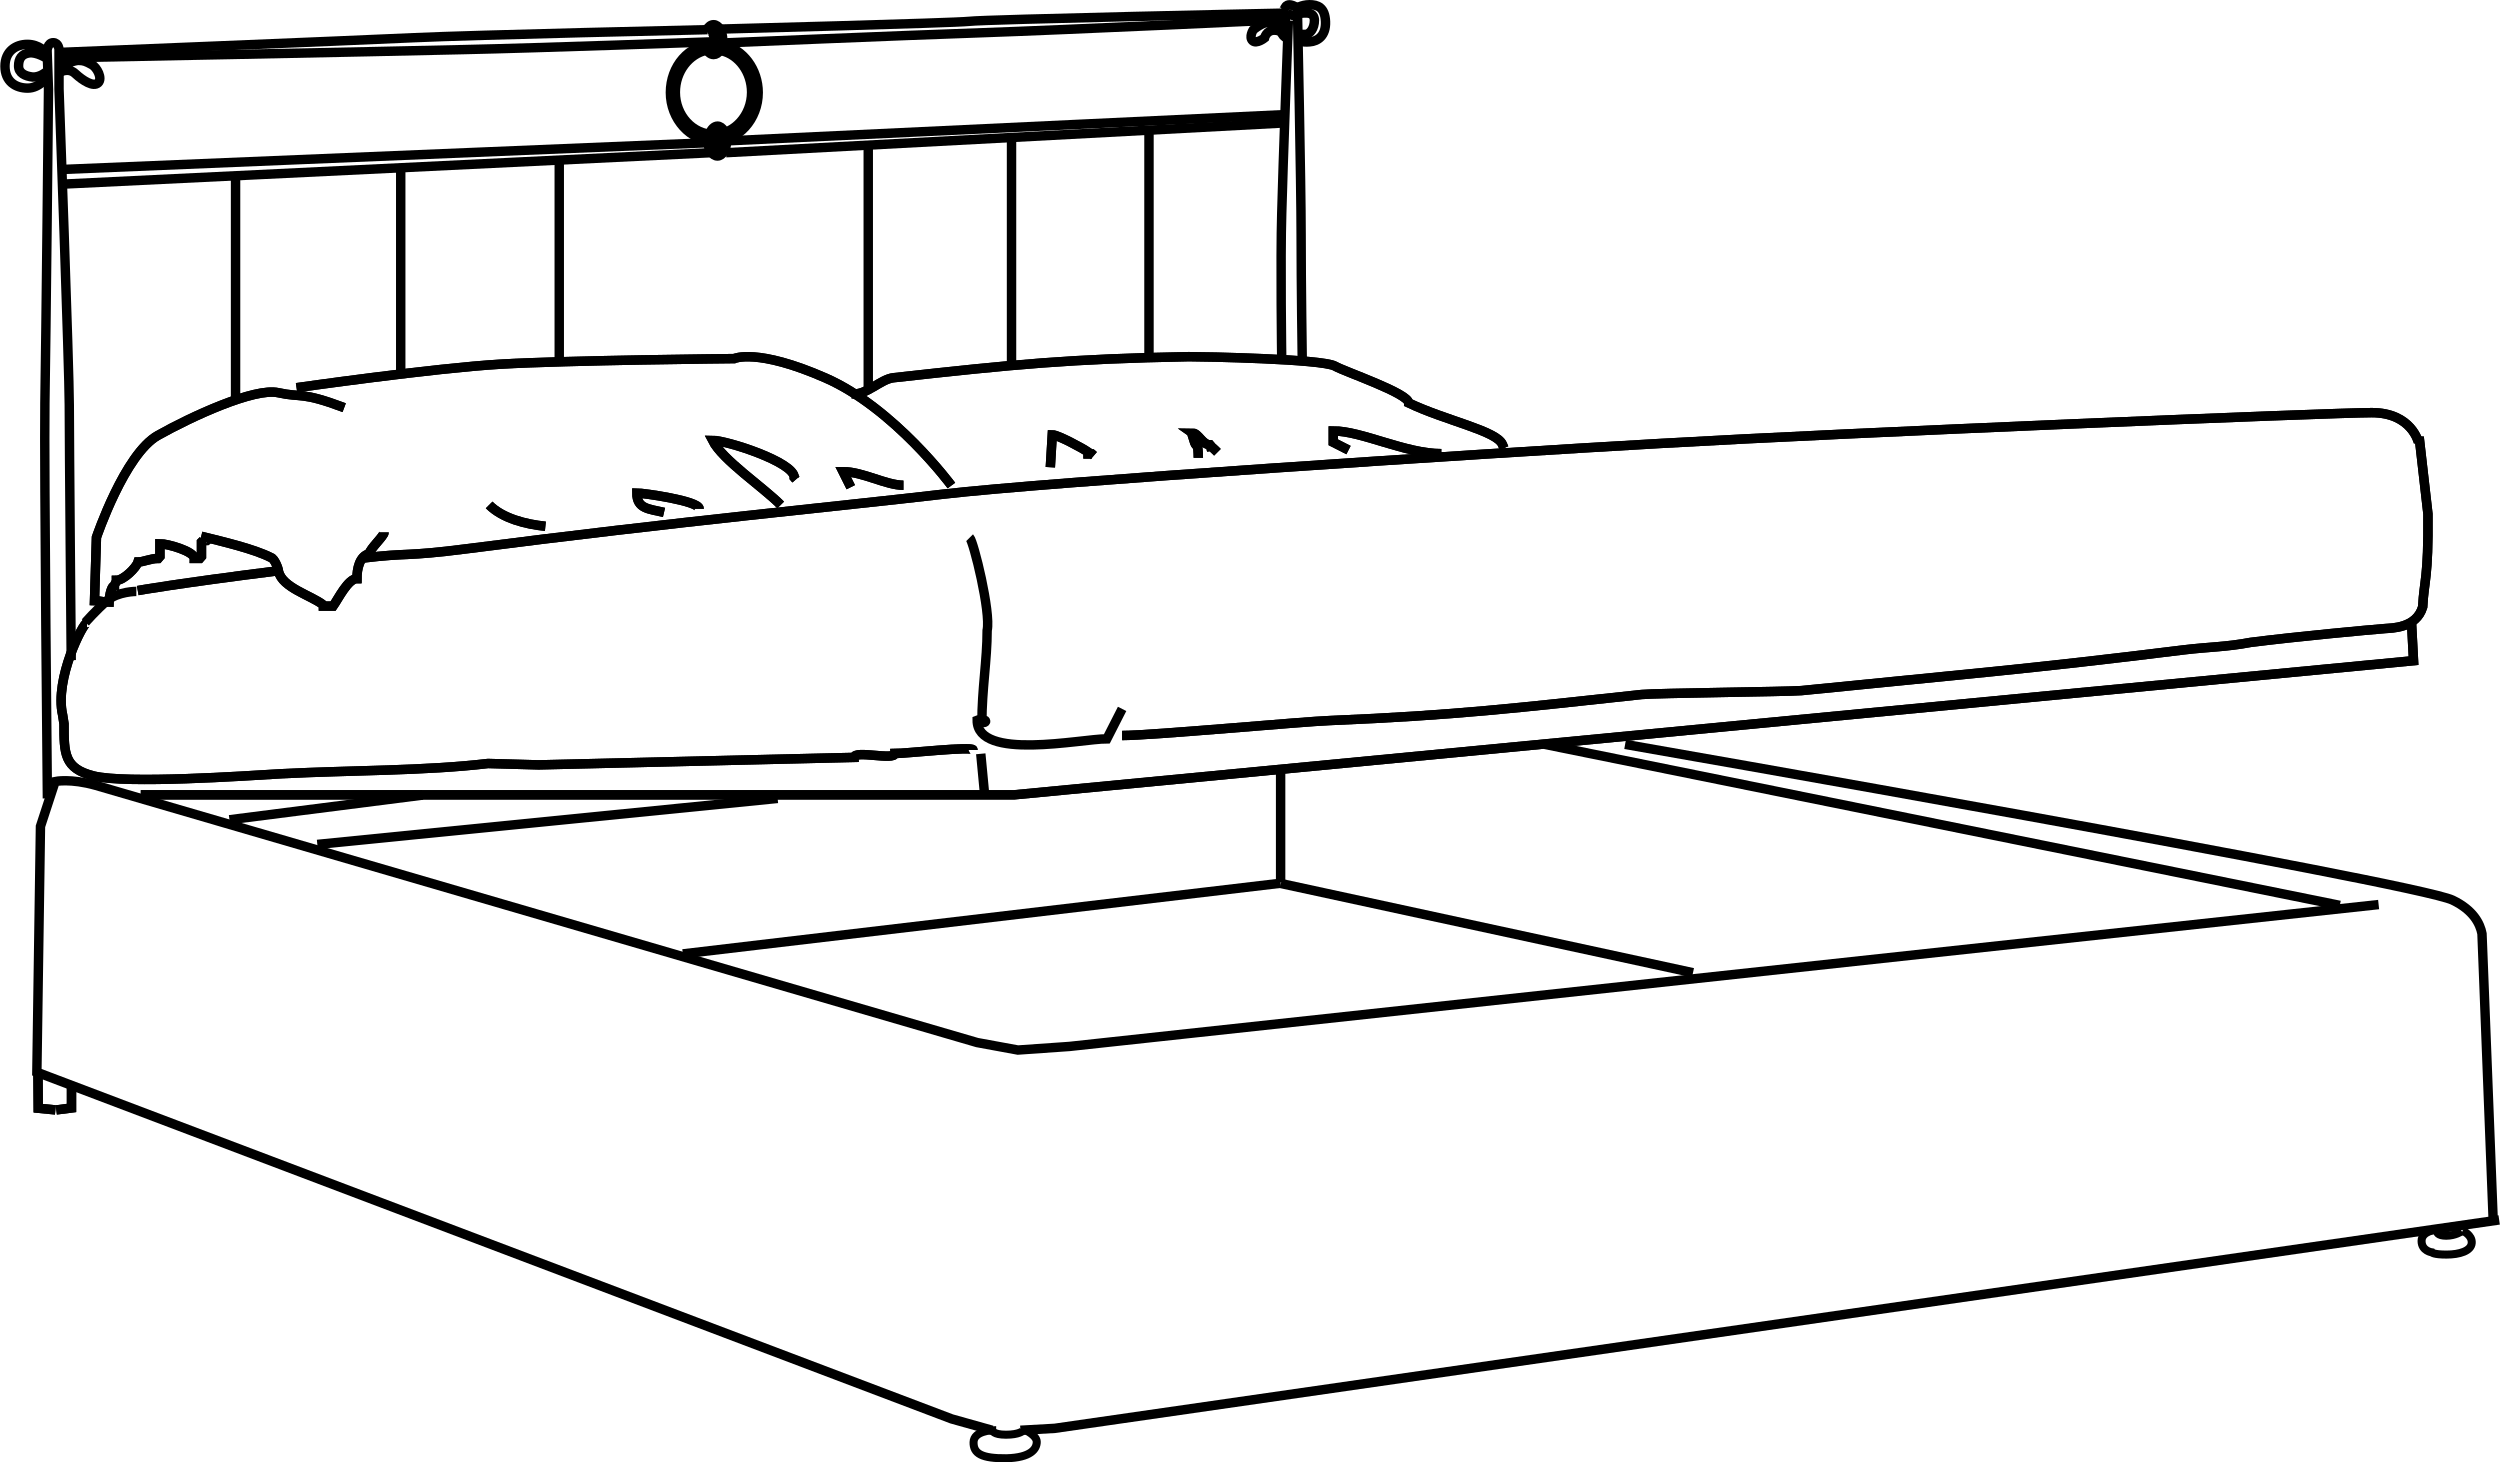 <?xml version="1.0" encoding="UTF-8"?><svg id="Livello_1" xmlns="http://www.w3.org/2000/svg" viewBox="0 0 90.21 52.76"><defs><style>.cls-1{stroke-width:.29px;}.cls-1,.cls-2{fill:none;stroke:#000;}.cls-2{stroke-width:.34px;}</style></defs><path class="cls-2" d="M1.71,28.81s-.12-11.93-.09-14.26c.04-2.32,.13-11.32,.13-11.32l-.05-1.41s.02-.28,.22-.28,.21,.25,.21,.25v1.42s.37,10.15,.37,11.4,.07,9.21,.07,9.21"/><path class="cls-2" d="M2.14,2.62s.32-.21,.58,.04c.27,.25,.65,.49,.82,.33,.17-.16-.04-.56-.23-.66-.2-.11-.29-.15-.48-.15s-.61,.2-.61,.2"/><path class="cls-2" d="M1.71,2.76s-.27,.42-.71,.42-.82-.24-.82-.79c0-.54,.39-.79,.81-.79s.65,.28,.65,.28"/><path class="cls-2" d="M1.66,2.6s-.21,.19-.48,.18c-.27-.03-.51-.14-.51-.4s.11-.43,.38-.47c.27-.04,.65,.2,.65,.2"/><path class="cls-2" d="M25.5,1.07c.07-.11,.15-.18,.25-.18,.18,0,.33,.25,.33,.55s-.15,.53-.33,.53c-.13,0-.25-.12-.3-.31"/><path class="cls-2" d="M25.49,1.13s.06-.04,.1-.04c.09,0,.18,.16,.18,.35s-.09,.35-.18,.35-.16-.13-.18-.3"/><path class="cls-2" d="M26.07,1.62c.75,.15,1.29,.89,1.29,1.72,0,.96-.71,1.75-1.58,1.75s-1.59-.79-1.59-1.75,.67-1.71,1.52-1.75"/><path class="cls-2" d="M26.03,1.83c.63,.14,1.09,.78,1.09,1.5,0,.83-.62,1.52-1.37,1.52s-1.38-.68-1.38-1.52c0-.75,.49-1.39,1.14-1.52"/><path class="cls-2" d="M25.61,4.82c.05-.16,.17-.27,.28-.27,.18,0,.33,.25,.33,.55,0,.28-.15,.53-.33,.53-.19,0-.34-.25-.34-.53v-.02"/><path class="cls-2" d="M25.63,4.79s.06-.05,.1-.05c.09,0,.18,.16,.18,.36s-.09,.35-.18,.35-.16-.13-.19-.3"/><path class="cls-2" d="M25.86,4.67s.12,.04,.19,.28c.05,.23,0,.37,0,.37"/><path class="cls-2" d="M25.86,4.67s.12,.04,.19,.28c.05,.23,0,.37,0,.37"/><path class="cls-2" d="M2.17,1.89s10.63-.43,12.77-.53c2.15-.1,10.59-.29,10.59-.29"/><path class="cls-2" d="M25.96,1.05s8.47-.22,9.01-.28c.55-.07,11.51-.3,11.51-.3"/><path class="cls-2" d="M2.11,2.09s11.79-.23,14.6-.3c2.8-.06,8.94-.28,8.94-.28"/><path class="cls-2" d="M26.09,1.55s6.41-.27,9.37-.37c2.96-.1,11.09-.48,11.09-.48"/><path class="cls-2" d="M46.48,1.03s-.25-.25-.59-.25-.67,.3-.67,.3c0,0-.16,.26-.02,.39,.14,.13,.43-.1,.43-.1,0,0,.06-.27,.34-.28,.27,0,.27,.12,.34,.2,.06,.07,.18,.11,.18,.11"/><path class="cls-2" d="M46.73,.32s.23-.15,.52-.15,.56,.09,.58,.61c.02,.51-.28,.71-.57,.73-.29,.03-.42-.06-.42-.06"/><path class="cls-2" d="M46.78,.51s.19-.04,.28-.04c.1,0,.36-.03,.37,.26,0,.29-.16,.51-.33,.51s-.34,0-.34,0"/><line class="cls-2" x1="2.35" y1="6.11" x2="25.54" y2="5.15"/><line class="cls-2" x1="26.31" y1="5.08" x2="46.46" y2="4.13"/><line class="cls-2" x1="2.35" y1="6.64" x2="25.66" y2="5.51"/><line class="cls-2" x1="26.2" y1="5.51" x2="46.46" y2="4.43"/><path class="cls-2" d="M46.29,.42c.08-.04,.05-.42,.5-.15l.03,.23s.13,6.18,.13,7.97,.04,4.5,.04,4.5"/><path class="cls-2" d="M46.49,.74s-.2,5.31-.24,6.96c-.05,1.66,0,5.29,0,5.29"/><polyline class="cls-2" points="46.44 .45 46.56 .54 46.52 .7"/><line class="cls-2" x1="8.5" y1="6.29" x2="8.5" y2="14.46"/><line class="cls-2" x1="14.46" y1="6.05" x2="14.46" y2="13.44"/><line class="cls-2" x1="20.18" y1="5.69" x2="20.18" y2="13.03"/><line class="cls-2" x1="31.33" y1="5.27" x2="31.33" y2="14.02"/><line class="cls-2" x1="36.5" y1="4.91" x2="36.5" y2="13.19"/><line class="cls-2" x1="41.46" y1="4.67" x2="41.46" y2="12.88"/><polyline class="cls-2" points="90.18 44.02 38.06 51.54 36.82 51.61"/><path class="cls-2" d="M58.64,26.86s28.53,4.98,29.86,5.62c.75,.36,.99,.85,1.06,1.21l.4,10.23"/><path class="cls-2" d="M35.8,51.61l-1.46-.41L1.33,38.69l.13-8.87,.53-1.62s.55-.12,1.47,.14c.92,.27,31.8,9.28,31.8,9.28l1.47,.27,1.86-.13,47.24-5.12"/><line class="cls-2" x1="84.43" y1="32.67" x2="55.74" y2="26.86"/><polyline class="cls-2" points="5.08 28.68 36.6 28.68 87.09 23.84 87.02 22.51"/><polyline class="cls-2" points="5.08 28.68 36.6 28.68 87.09 23.84 87.02 22.51"/><path class="cls-2" d="M3.14,22.47c-.14,0-1.18,2.02-.88,3.33l.05,.32c0,1.07,0,1.61,1.07,1.88,1.18,.29,5.43,0,6.77-.08,2.53-.13,5.19-.1,7.46-.37l1.83,.05,11.38-.27c0-.27,1.47,.12,1.47-.14,.4,0,2.82-.27,2.82-.13"/><path class="cls-2" d="M3.14,22.47c-.14,0-1.18,2.02-.88,3.33l.05,.32c0,1.07,0,1.61,1.07,1.88,1.18,.29,5.43,0,6.77-.08,2.53-.13,5.19-.1,7.46-.37l1.83,.05,11.38-.27c0-.27,1.47,.12,1.47-.14,.4,0,2.82-.27,2.82-.13"/><path class="cls-2" d="M34.99,19.4c.14,.14,.77,2.69,.63,3.35,0,1.07-.19,2.12-.19,3.33,.27,0,.1-.2-.17-.09,0,1.48,3.75,.67,4.68,.67l.55-1.08"/><path class="cls-2" d="M40.49,26.54c1.07,0,6.59-.51,7.5-.54,4.55-.19,6.71-.45,11.25-.94,.49-.05,5.26-.1,5.76-.14,5.75-.58,8.17-.77,13.8-1.47,.91-.11,1.51-.1,2.41-.27,1.64-.21,4.33-.46,4.86-.5,.21-.02,1.12,0,1.35-.78,.05-.98,.21-1,.19-3.35l-.3-2.63h-.06"/><path class="cls-2" d="M40.49,26.54c1.07,0,6.59-.51,7.5-.54,4.55-.19,6.71-.45,11.25-.94,.49-.05,5.26-.1,5.76-.14,5.75-.58,8.17-.77,13.8-1.47,.91-.11,1.51-.1,2.41-.27,1.64-.21,4.33-.46,4.86-.5,.21-.02,1.12,0,1.35-.78,.05-.98,.21-1,.19-3.35l-.3-2.63h-.06"/><path class="cls-2" d="M4.97,21.31s1.38-.25,5.11-.72"/><path class="cls-2" d="M13.08,20.14c1.71-.21,1.45-.04,3.78-.34,7.58-.98,13.52-1.54,17.19-1.97,3.67-.43,19.17-1.45,25.89-1.83,6.72-.39,24.19-1.11,25.64-1.11s1.69,1.08,1.69,1.08"/><path class="cls-2" d="M4.97,21.31s1.38-.25,5.11-.72"/><path class="cls-2" d="M13.08,20.14c1.71-.21,1.45-.04,3.78-.34,7.58-.98,13.52-1.54,17.19-1.97,3.67-.43,19.17-1.45,25.89-1.83,6.72-.39,24.19-1.11,25.64-1.11s1.69,1.08,1.69,1.08"/><polyline class="cls-2" points="1.37 38.74 1.38 39.99 2 40.05"/><polyline class="cls-2" points="1.37 38.74 1.38 39.99 2 40.05"/><polyline class="cls-2" points="2.58 39.18 2.58 39.98 2.03 40.05"/><polyline class="cls-2" points="2.58 39.18 2.58 39.98 2.03 40.05"/><line class="cls-2" x1="35.53" y1="28.68" x2="35.39" y2="27.2"/><path class="cls-2" d="M12.42,14.71c-1.57-.59-1.52-.35-2.38-.54-.86-.19-3.15,.87-4.34,1.54-1.2,.67-2.22,3.68-2.22,3.68l-.07,2.28c.13,0,.33,.06,.52,.06,0-.06,.06-.59,.2-.59,0-.06,.07-.13,.07-.2,.26,0,.72-.46,.78-.66,.19,0,.46-.13,.73-.13l.06-.07v-.46c.27,0,1.24,.27,1.24,.53h.2l.06-.07v-.52l.06-.06c-.06,.06,0,0,.13,0l.07-.07"/><path class="cls-2" d="M12.42,14.71c-1.57-.59-1.52-.35-2.38-.54-.86-.19-3.15,.87-4.34,1.54-1.2,.67-2.22,3.68-2.22,3.68l-.07,2.28c.13,0,.33,.06,.52,.06,0-.06,.06-.59,.2-.59,0-.06,.07-.13,.07-.2,.26,0,.72-.46,.78-.66,.19,0,.46-.13,.73-.13l.06-.07v-.46c.27,0,1.24,.27,1.24,.53h.2l.06-.07v-.52l.06-.06c-.06,.06,0,0,.13,0l.07-.07"/><path class="cls-2" d="M7.26,19.35c.76,.19,1.89,.45,2.52,.77,.13,.04,.27,.41,.27,.5,.14,.59,1.17,.86,1.62,1.21v.04h.35c.19-.27,.54-.99,.86-.99,0-.35,.09-.81,.44-.9,.04-.19,.54-.64,.54-.77"/><path class="cls-2" d="M7.26,19.35c.76,.19,1.89,.45,2.52,.77,.13,.04,.27,.41,.27,.5,.14,.59,1.17,.86,1.62,1.21v.04h.35c.19-.27,.54-.99,.86-.99,0-.35,.09-.81,.44-.9,.04-.19,.54-.64,.54-.77"/><path class="cls-2" d="M10.7,13.99s4.97-.71,7.37-.85c2.39-.14,8.42-.2,8.42-.2,0,0,.82-.39,3.3,.7,2.48,1.09,4.54,3.88,4.54,3.88"/><path class="cls-2" d="M10.7,13.99s4.97-.71,7.37-.85c2.39-.14,8.42-.2,8.42-.2,0,0,.82-.39,3.3,.7,2.48,1.09,4.54,3.88,4.54,3.88"/><path class="cls-2" d="M19.68,18.99c-.7-.07-1.54-.28-2.03-.77"/><path class="cls-2" d="M19.68,18.99c-.7-.07-1.54-.28-2.03-.77"/><path class="cls-2" d="M23.96,18.49c-.56-.13-.98-.13-.98-.7,.21,0,2.25,.28,2.25,.57"/><path class="cls-2" d="M23.96,18.49c-.56-.13-.98-.13-.98-.7,.21,0,2.25,.28,2.25,.57"/><path class="cls-2" d="M28.17,18.22c-.63-.64-2.1-1.62-2.46-2.33,.5,0,2.95,.78,2.95,1.34l.06,.07"/><path class="cls-2" d="M28.17,18.22c-.63-.64-2.1-1.62-2.46-2.33,.5,0,2.95,.78,2.95,1.34l.06,.07"/><path class="cls-2" d="M30.7,17.58l-.28-.56c.71,0,1.55,.49,2.18,.49"/><path class="cls-2" d="M30.7,17.58l-.28-.56c.71,0,1.55,.49,2.18,.49"/><path class="cls-2" d="M30.75,14.21c.49,.07,1.03-.53,1.49-.58,4.41-.49,6.38-.68,10.66-.76,.54,0,4.8,.08,5.27,.34,.34,.2,2.66,.98,2.66,1.33,1.34,.64,3.16,1,3.38,1.49l.06,.14"/><path class="cls-2" d="M30.75,14.21c.49,.07,1.03-.53,1.49-.58,4.41-.49,6.38-.68,10.66-.76,.54,0,4.8,.08,5.27,.34,.34,.2,2.66,.98,2.66,1.33,1.34,.64,3.16,1,3.38,1.49l.06,.14"/><line class="cls-2" x1="11.45" y1="30.47" x2="28.06" y2="28.81"/><line class="cls-2" x1="8.28" y1="29.58" x2="15.25" y2="28.69"/><line class="cls-2" x1="61.09" y1="35.1" x2="46.22" y2="31.88"/><line class="cls-2" x1="24.64" y1="34.42" x2="46.21" y2="31.87"/><line class="cls-2" x1="46.21" y1="31.84" x2="46.21" y2="27.67"/><path class="cls-2" d="M37.9,16.86l.07-1.17c.2,0,1.09,.48,1.29,.62v.07h.14l.07,.06"/><path class="cls-2" d="M37.9,16.86l.07-1.17c.2,0,1.09,.48,1.29,.62v.07h.14l.07,.06"/><path class="cls-2" d="M43.24,16.52c0-.07,0-.75-.2-.75,.2,.68,.2,0,0-.14,.2,0,.35,.42,.62,.42l.06,.07c-.06-.07,0,0,0,.13-.06-.2,0-.13,.14,0l.07,.07"/><path class="cls-2" d="M43.24,16.52c0-.07,0-.75-.2-.75,.2,.68,.2,0,0-.14,.2,0,.35,.42,.62,.42l.06,.07c-.06-.07,0,0,0,.13-.06-.2,0-.13,.14,0l.07,.07"/><path class="cls-2" d="M48.66,16.24l-.55-.28v-.41c1.03,0,2.6,.82,3.9,.82"/><path class="cls-2" d="M48.66,16.24l-.55-.28v-.41c1.03,0,2.6,.82,3.9,.82"/><path class="cls-2" d="M3.08,22.46s.4-.46,.79-.79c.39-.33,1.05-.33,1.05-.33"/><path class="cls-1" d="M36.91,51.63s-.13,.14-.61,.14c-.48,0-.49-.16-.49-.16,0,0-.67,.02-.68,.43s.29,.59,1.18,.58c.89-.02,1.1-.34,1.1-.59,0-.24-.42-.43-.42-.43"/><path class="cls-1" d="M87.93,44.37s-.55,.04-.55,.41c0,.36,.37,.41,.37,.41,0,0,.05,.08,.53,.08,.47,0,.89-.13,.91-.42,.02-.29-.33-.44-.33-.44"/><path class="cls-1" d="M87.94,44.45s0,.14,.33,.14c.33,0,.56-.16,.56-.16"/></svg>